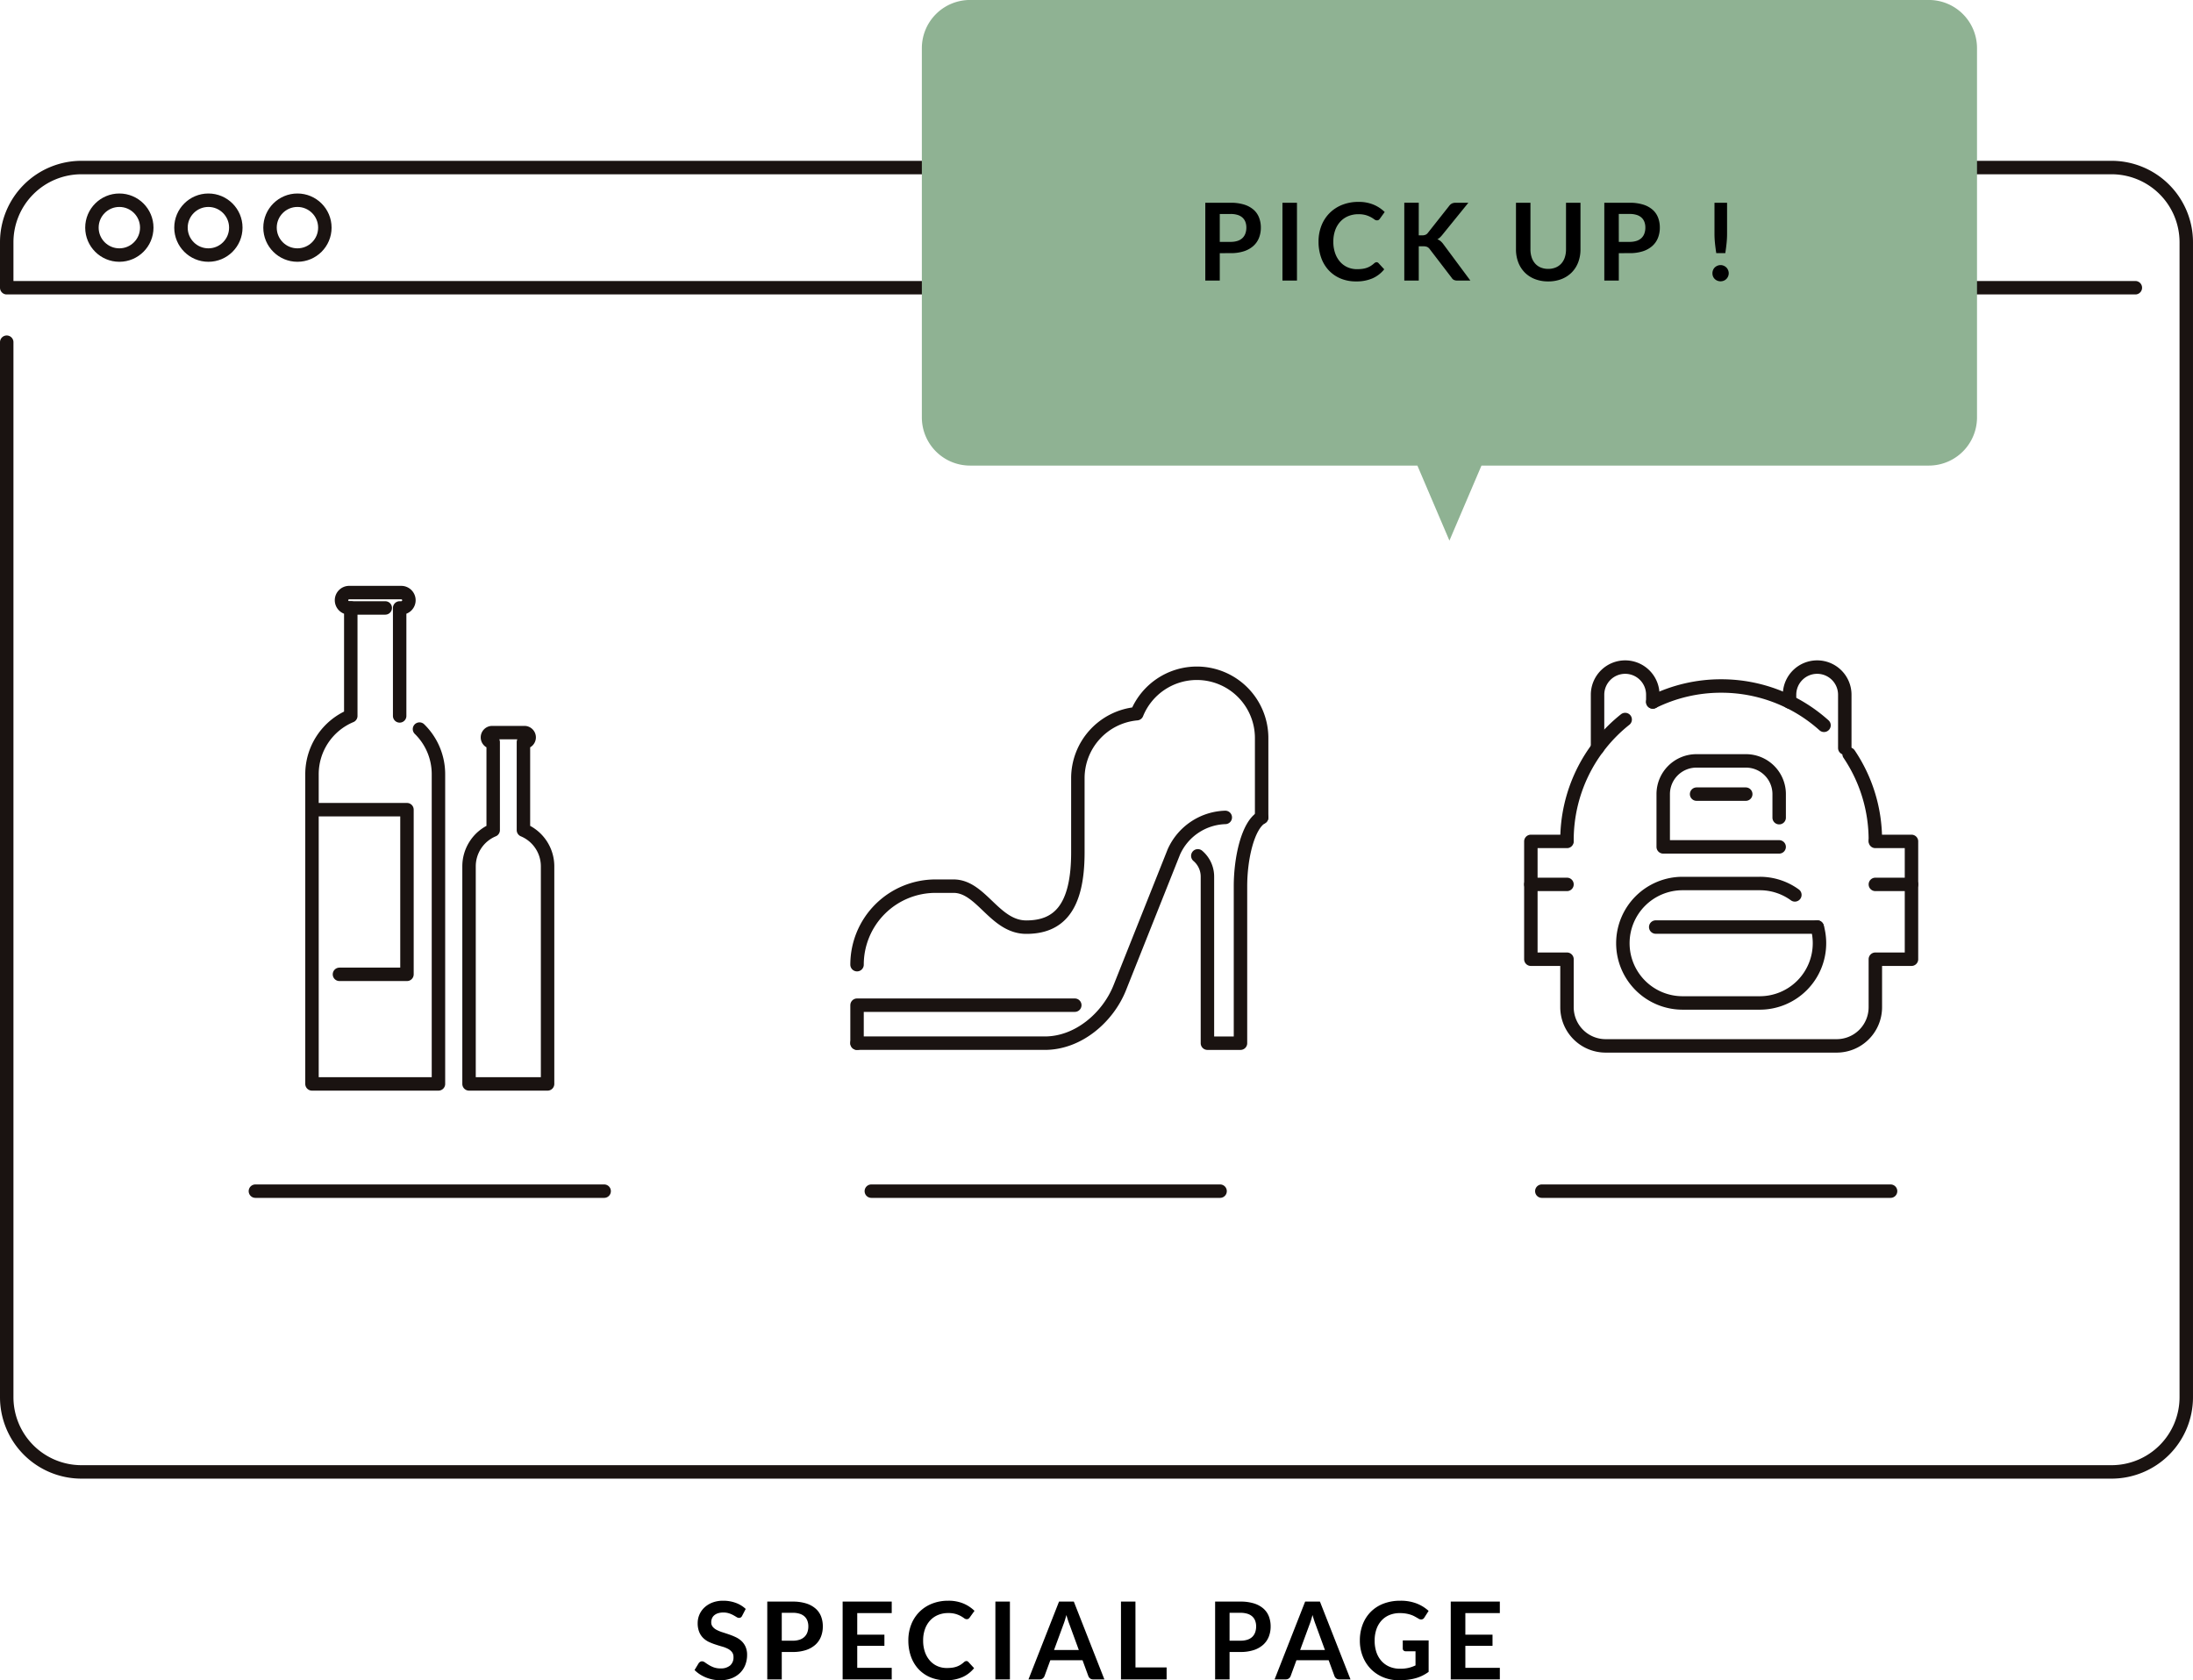 <svg xmlns="http://www.w3.org/2000/svg" width="326.12" height="249.844" viewBox="0 0 326.12 249.844">
  <g id="グループ_1261" data-name="グループ 1261" transform="translate(-24 -2363)">
    <g id="グループ_1205" data-name="グループ 1205" transform="translate(503.323 4449.496)">
      <g id="グループ_1203" data-name="グループ 1203" transform="translate(-478.323 -2061.582)">
        <g id="グループ_1200" data-name="グループ 1200" transform="translate(126.451 75.2)">
          <g id="グループ_1199" data-name="グループ 1199" transform="translate(0)">
            <path id="パス_11890" data-name="パス 11890" d="M-231.28-1920.456v-11.8a9.634,9.634,0,0,0-9.634-9.634,9.636,9.636,0,0,0-8.926,6.01,9.633,9.633,0,0,0-8.769,9.594v11.038c0,8.357-2.95,11.109-7.669,11.109s-6.685-6.094-10.814-6.094h-2.683a11.672,11.672,0,0,0-11.672,11.672" transform="translate(291.447 1941.887)" fill="none" stroke="#1a1311" stroke-linecap="round" stroke-linejoin="round" stroke-width="2"/>
            <path id="パス_11891" data-name="パス 11891" d="M-291.447-1876.645h27.921c5.049,0,9.418-3.9,11.147-8.24l8.055-20.225h0a8.676,8.676,0,0,1,7.637-5.105" transform="translate(291.447 1931.646)" fill="none" stroke="#1a1311" stroke-linecap="round" stroke-linejoin="round" stroke-width="2"/>
          </g>
          <path id="パス_11892" data-name="パス 11892" d="M-259.066-1868.954h-32.381v5.65" transform="translate(291.447 1918.305)" fill="none" stroke="#1a1311" stroke-linecap="round" stroke-linejoin="round" stroke-width="2"/>
          <path id="パス_11893" data-name="パス 11893" d="M-216.557-1904.5a4.042,4.042,0,0,1,1.43,3.135v24.722h4.915v-23.344c0-4.127,1.085-9.035,3.146-10.226" transform="translate(267.232 1931.646)" fill="none" stroke="#1a1311" stroke-linecap="round" stroke-linejoin="round" stroke-width="2"/>
        </g>
        <g id="グループ_1201" data-name="グループ 1201" transform="translate(226.653 74.279)">
          <path id="パス_11894" data-name="パス 11894" d="M-136.514-1904.942h-5.373v17.517h5.373v7.137a5.751,5.751,0,0,0,5.752,5.751h34.353a5.751,5.751,0,0,0,5.751-5.751v-7.137h5.374v-17.517h-5.374" transform="translate(141.887 1930.862)" fill="none" stroke="#1a1311" stroke-linecap="round" stroke-linejoin="round" stroke-width="2"/>
          <line id="線_556" data-name="線 556" x2="5.374" transform="translate(0 32.312)" fill="none" stroke="#1a1311" stroke-linecap="round" stroke-linejoin="round" stroke-width="2"/>
          <line id="線_557" data-name="線 557" x2="5.374" transform="translate(51.23 32.312)" fill="none" stroke="#1a1311" stroke-linecap="round" stroke-linejoin="round" stroke-width="2"/>
          <path id="パス_11895" data-name="パス 11895" d="M-95.56-1909.848H-112.8v-7.845a4.941,4.941,0,0,1,4.94-4.941h7.363a4.941,4.941,0,0,1,4.94,4.941v3.5" transform="translate(132.483 1936.582)" fill="none" stroke="#1a1311" stroke-linecap="round" stroke-linejoin="round" stroke-width="2"/>
          <line id="線_558" data-name="線 558" x2="24.01" transform="translate(18.567 38.655)" fill="none" stroke="#1a1311" stroke-linecap="round" stroke-linejoin="round" stroke-width="2"/>
          <line id="線_559" data-name="線 559" x2="7.311" transform="translate(24.646 18.89)" fill="none" stroke="#1a1311" stroke-linecap="round" stroke-linejoin="round" stroke-width="2"/>
          <path id="パス_11896" data-name="パス 11896" d="M-85.036-1938.062v-1.078a4.108,4.108,0,0,1,4.108-4.108h0a4.108,4.108,0,0,1,4.107,4.108v7.926" transform="translate(123.505 1943.248)" fill="none" stroke="#1a1311" stroke-linecap="round" stroke-linejoin="round" stroke-width="2"/>
          <path id="パス_11897" data-name="パス 11897" d="M-92.759-1889.22a8.906,8.906,0,0,1,.331,2.41h0a8.881,8.881,0,0,1-8.88,8.88h-11.478a8.881,8.881,0,0,1-8.88-8.88h0a8.881,8.881,0,0,1,8.88-8.88h11.478A8.839,8.839,0,0,1-96.09-1894" transform="translate(135.349 1927.871)" fill="none" stroke="#1a1311" stroke-linecap="round" stroke-linejoin="round" stroke-width="2"/>
          <path id="パス_11898" data-name="パス 11898" d="M-127.229-1931.214v-7.926a4.108,4.108,0,0,1,4.108-4.108h0a4.108,4.108,0,0,1,4.108,4.108v1.078" transform="translate(137.147 1943.248)" fill="none" stroke="#1a1311" stroke-linecap="round" stroke-linejoin="round" stroke-width="2"/>
          <path id="パス_11899" data-name="パス 11899" d="M-71.95-1924.133a22.82,22.82,0,0,1,3.906,12.8" transform="translate(119.274 1937.067)" fill="none" stroke="#1a1311" stroke-linecap="round" stroke-linejoin="round" stroke-width="2"/>
          <path id="パス_11900" data-name="パス 11900" d="M-115.089-1936.722a22.842,22.842,0,0,1,10.169-2.372,22.844,22.844,0,0,1,15.293,5.845" transform="translate(133.222 1941.905)" fill="none" stroke="#1a1311" stroke-linecap="round" stroke-linejoin="round" stroke-width="2"/>
          <path id="パス_11901" data-name="パス 11901" d="M-133.946-1913.783a22.885,22.885,0,0,1,8.652-17.942" transform="translate(139.319 1939.522)" fill="none" stroke="#1a1311" stroke-linecap="round" stroke-linejoin="round" stroke-width="2"/>
        </g>
        <g id="グループ_1202" data-name="グループ 1202" transform="translate(45.392 63.199)">
          <path id="パス_11902" data-name="パス 11902" d="M-398.2-1941.284v-16.054h.236a1.142,1.142,0,0,0,1.141-1.142,1.141,1.141,0,0,0-1.141-1.141h-7.74a1.142,1.142,0,0,0-1.142,1.141,1.142,1.142,0,0,0,1.142,1.142h.236v16.054a9.4,9.4,0,0,0-5.77,8.674c0,.03,0,.059,0,.089h0v45.957h18.807v-45.957h0c0-.03,0-.059,0-.089a9.37,9.37,0,0,0-2.82-6.713" transform="translate(411.241 1959.622)" fill="none" stroke="#1a1311" stroke-linecap="round" stroke-linejoin="round" stroke-width="2"/>
          <path id="パス_11903" data-name="パス 11903" d="M-368.631-1914.353v-13.081h.146a.707.707,0,0,0,.707-.707.707.707,0,0,0-.707-.707h-4.791a.707.707,0,0,0-.707.707.707.707,0,0,0,.707.707h.146v13.081a5.84,5.84,0,0,0-3.59,5.389v32.35h11.679v-32.35A5.839,5.839,0,0,0-368.631-1914.353Z" transform="translate(400.079 1949.672)" fill="none" stroke="#1a1311" stroke-linecap="round" stroke-linejoin="round" stroke-width="2"/>
          <line id="線_560" data-name="線 560" x2="5.367" transform="translate(5.533 2.284)" fill="none" stroke="#1a1311" stroke-linecap="round" stroke-linejoin="round" stroke-width="2"/>
          <path id="パス_11904" data-name="パス 11904" d="M-411.241-1911.917h14.128v24.486h-10.04" transform="translate(411.241 1944.197)" fill="none" stroke="#1a1311" stroke-linecap="round" stroke-linejoin="round" stroke-width="2"/>
        </g>
        <path id="パス_11905" data-name="パス 11905" d="M-161.777-2035.152H-478.323v-6.756a11.114,11.114,0,0,1,11.113-11.114h301.893a11.114,11.114,0,0,1,11.113,11.114v171.725a11.113,11.113,0,0,1-11.113,11.113H-467.21a11.114,11.114,0,0,1-11.113-11.113v-156.868" transform="translate(478.323 2053.021)" fill="none" stroke="#1a1311" stroke-linecap="round" stroke-linejoin="round" stroke-width="2"/>
        <circle id="楕円形_279" data-name="楕円形 279" cx="4.077" cy="4.077" r="4.077" transform="translate(12.671 4.858)" fill="none" stroke="#1a1311" stroke-linecap="round" stroke-linejoin="round" stroke-width="2"/>
        <circle id="楕円形_280" data-name="楕円形 280" cx="4.077" cy="4.077" r="4.077" transform="translate(25.913 4.858)" fill="none" stroke="#1a1311" stroke-linecap="round" stroke-linejoin="round" stroke-width="2"/>
        <circle id="楕円形_281" data-name="楕円形 281" cx="4.077" cy="4.077" r="4.077" transform="translate(39.155 4.858)" fill="none" stroke="#1a1311" stroke-linecap="round" stroke-linejoin="round" stroke-width="2"/>
        <line id="線_561" data-name="線 561" x2="51.865" transform="translate(36.979 152.205)" fill="none" stroke="#1a1311" stroke-linecap="round" stroke-linejoin="round" stroke-width="2"/>
        <line id="線_562" data-name="線 562" x2="51.865" transform="translate(128.574 152.205)" fill="none" stroke="#1a1311" stroke-linecap="round" stroke-linejoin="round" stroke-width="2"/>
        <line id="線_563" data-name="線 563" x2="51.865" transform="translate(228.282 152.205)" fill="none" stroke="#1a1311" stroke-linecap="round" stroke-linejoin="round" stroke-width="2"/>
      </g>
      <path id="パス_11889" data-name="パス 11889" d="M-5.714-1998.5H-148.3a7.163,7.163,0,0,0-7.163,7.163v54.907a7.163,7.163,0,0,0,7.163,7.163h66.528l4.765,11.157,4.765-11.157H-5.714a7.163,7.163,0,0,0,7.163-7.163v-54.907A7.163,7.163,0,0,0-5.714-1998.5Z" transform="translate(-186.772 -88)" fill="#8fb293"/>
    </g>
    <path id="パス_11969" data-name="パス 11969" d="M7.368-9.464a.594.594,0,0,1-.2.248.513.513,0,0,1-.276.072.7.7,0,0,1-.36-.124q-.2-.124-.472-.276A3.854,3.854,0,0,0,5.42-9.82a2.673,2.673,0,0,0-.86-.124,2.528,2.528,0,0,0-.78.108,1.651,1.651,0,0,0-.56.3,1.2,1.2,0,0,0-.34.46,1.51,1.51,0,0,0-.112.588A1.022,1.022,0,0,0,3-7.808a1.9,1.9,0,0,0,.6.464A5.605,5.605,0,0,0,4.456-7q.48.152.98.324a9.437,9.437,0,0,1,.98.4,3.4,3.4,0,0,1,.856.576,2.611,2.611,0,0,1,.6.852A2.959,2.959,0,0,1,8.1-3.624a3.988,3.988,0,0,1-.268,1.468A3.387,3.387,0,0,1,7.052-.964a3.693,3.693,0,0,1-1.26.8,4.639,4.639,0,0,1-1.7.292A5.494,5.494,0,0,1,3,.02,5.727,5.727,0,0,1,1.972-.288a5.368,5.368,0,0,1-.92-.48,4.527,4.527,0,0,1-.764-.624L.912-2.424a.8.8,0,0,1,.212-.188A.518.518,0,0,1,1.4-2.688a.763.763,0,0,1,.432.164q.232.164.548.364a4.205,4.205,0,0,0,.744.364,2.876,2.876,0,0,0,1.028.164,2.11,2.11,0,0,0,1.424-.436,1.566,1.566,0,0,0,.5-1.252,1.163,1.163,0,0,0-.228-.744,1.841,1.841,0,0,0-.6-.484,4.51,4.51,0,0,0-.856-.332q-.48-.136-.976-.3A8.416,8.416,0,0,1,2.44-5.56a3.162,3.162,0,0,1-.856-.584,2.657,2.657,0,0,1-.6-.9A3.43,3.43,0,0,1,.752-8.376,3.153,3.153,0,0,1,1-9.608a3.154,3.154,0,0,1,.736-1.064,3.633,3.633,0,0,1,1.188-.744,4.325,4.325,0,0,1,1.608-.28,5.4,5.4,0,0,1,1.888.32,4.262,4.262,0,0,1,1.472.9Zm5.888,5.392V0H11.1V-11.568h3.768a6.6,6.6,0,0,1,2.008.272,3.865,3.865,0,0,1,1.4.76A2.976,2.976,0,0,1,19.1-9.368,4.078,4.078,0,0,1,19.36-7.88a4.111,4.111,0,0,1-.28,1.54,3.2,3.2,0,0,1-.84,1.2,3.909,3.909,0,0,1-1.4.784,6.234,6.234,0,0,1-1.968.28Zm0-1.68h1.616A3.242,3.242,0,0,0,15.9-5.9a1.917,1.917,0,0,0,.728-.424A1.738,1.738,0,0,0,17.064-7a2.572,2.572,0,0,0,.144-.884,2.333,2.333,0,0,0-.144-.84,1.66,1.66,0,0,0-.432-.64,1.922,1.922,0,0,0-.728-.4,3.414,3.414,0,0,0-1.032-.14H13.256Zm16.352-5.816v1.712H24.48v3.208h4.04v1.656H24.48V-1.72h5.128V0h-7.3V-11.568Zm11.1,8.84a.4.4,0,0,1,.3.136l.848.92A4.657,4.657,0,0,1,40.124-.336a5.969,5.969,0,0,1-2.468.464,5.832,5.832,0,0,1-2.316-.44,5.1,5.1,0,0,1-1.756-1.224,5.359,5.359,0,0,1-1.116-1.872,7.027,7.027,0,0,1-.388-2.376,6.4,6.4,0,0,1,.432-2.388,5.472,5.472,0,0,1,1.216-1.868A5.5,5.5,0,0,1,35.6-11.26a6.45,6.45,0,0,1,2.412-.436,5.7,5.7,0,0,1,2.252.412,5.263,5.263,0,0,1,1.652,1.092l-.72,1a.653.653,0,0,1-.164.168.465.465,0,0,1-.276.072.629.629,0,0,1-.376-.144,4.655,4.655,0,0,0-.488-.312,3.978,3.978,0,0,0-.748-.312A3.849,3.849,0,0,0,38-9.864a3.874,3.874,0,0,0-1.5.284,3.334,3.334,0,0,0-1.176.812,3.736,3.736,0,0,0-.768,1.284,4.931,4.931,0,0,0-.276,1.7,5.067,5.067,0,0,0,.276,1.736,3.817,3.817,0,0,0,.748,1.28,3.194,3.194,0,0,0,1.112.8,3.437,3.437,0,0,0,1.376.276,5.994,5.994,0,0,0,.8-.048,3.379,3.379,0,0,0,.656-.152,2.912,2.912,0,0,0,.568-.268,3.549,3.549,0,0,0,.532-.4.758.758,0,0,1,.168-.116A.423.423,0,0,1,40.7-2.728ZM47.184,0h-2.16V-11.568h2.16ZM61.232,0H59.568a.727.727,0,0,1-.46-.14.8.8,0,0,1-.26-.348l-.864-2.36H53.192l-.864,2.36a.757.757,0,0,1-.252.336.708.708,0,0,1-.46.152H49.944l4.544-11.568h2.2ZM53.744-4.368h3.688L56.024-8.216q-.1-.256-.212-.6t-.228-.756q-.112.408-.22.76t-.212.616ZM65.856-1.776h4.632V0H63.7V-11.568h2.152Zm13.992-2.3V0H77.7V-11.568h3.768a6.6,6.6,0,0,1,2.008.272,3.865,3.865,0,0,1,1.4.76,2.976,2.976,0,0,1,.816,1.168,4.078,4.078,0,0,1,.264,1.488,4.111,4.111,0,0,1-.28,1.54,3.2,3.2,0,0,1-.84,1.2,3.909,3.909,0,0,1-1.4.784,6.234,6.234,0,0,1-1.968.28Zm0-1.68h1.616A3.242,3.242,0,0,0,82.5-5.9a1.917,1.917,0,0,0,.728-.424A1.738,1.738,0,0,0,83.656-7,2.572,2.572,0,0,0,83.8-7.88a2.333,2.333,0,0,0-.144-.84,1.66,1.66,0,0,0-.432-.64,1.922,1.922,0,0,0-.728-.4,3.414,3.414,0,0,0-1.032-.14H79.848ZM97.832,0H96.168a.727.727,0,0,1-.46-.14.8.8,0,0,1-.26-.348l-.864-2.36H89.792l-.864,2.36a.757.757,0,0,1-.252.336.708.708,0,0,1-.46.152H86.544l4.544-11.568h2.2ZM90.344-4.368h3.688L92.624-8.216q-.1-.256-.212-.6t-.228-.756q-.112.408-.22.76t-.212.616Zm14.864,2.784a5.384,5.384,0,0,0,1.268-.132A5.341,5.341,0,0,0,107.5-2.08v-2.1h-1.448a.452.452,0,0,1-.328-.116.38.38,0,0,1-.12-.284V-5.8h3.848v4.68a6.355,6.355,0,0,1-.916.556,5.849,5.849,0,0,1-1.016.388,7.782,7.782,0,0,1-1.156.228,10.871,10.871,0,0,1-1.328.076,6.033,6.033,0,0,1-2.328-.44,5.531,5.531,0,0,1-1.84-1.224A5.573,5.573,0,0,1,99.66-3.408a6.33,6.33,0,0,1-.436-2.376,6.534,6.534,0,0,1,.424-2.392,5.4,5.4,0,0,1,1.2-1.872,5.375,5.375,0,0,1,1.892-1.216,6.846,6.846,0,0,1,2.5-.432,6.508,6.508,0,0,1,2.452.42,5.655,5.655,0,0,1,1.756,1.092l-.624.976a.555.555,0,0,1-.488.3.726.726,0,0,1-.392-.128q-.256-.152-.524-.3a3.545,3.545,0,0,0-.592-.264,4.826,4.826,0,0,0-.728-.184,5.36,5.36,0,0,0-.932-.072,3.993,3.993,0,0,0-1.548.288,3.275,3.275,0,0,0-1.18.824,3.714,3.714,0,0,0-.752,1.288,5.047,5.047,0,0,0-.264,1.68A5.25,5.25,0,0,0,101.7-4a3.734,3.734,0,0,0,.784,1.316,3.378,3.378,0,0,0,1.2.82A3.985,3.985,0,0,0,105.208-1.584Zm14.832-9.984v1.712h-5.128v3.208h4.04v1.656h-4.04V-1.72h5.128V0h-7.3V-11.568Z" transform="translate(127 2612.717)"/>
    <path id="パス_11970" data-name="パス 11970" d="M3.392-4.072V0H1.24V-11.568H5.008a6.6,6.6,0,0,1,2.008.272,3.865,3.865,0,0,1,1.4.76,2.976,2.976,0,0,1,.816,1.168A4.078,4.078,0,0,1,9.5-7.88a4.111,4.111,0,0,1-.28,1.54,3.2,3.2,0,0,1-.84,1.2,3.909,3.909,0,0,1-1.4.784,6.234,6.234,0,0,1-1.968.28Zm0-1.68H5.008A3.242,3.242,0,0,0,6.04-5.9a1.917,1.917,0,0,0,.728-.424A1.738,1.738,0,0,0,7.2-7a2.572,2.572,0,0,0,.144-.884A2.333,2.333,0,0,0,7.2-8.72a1.66,1.66,0,0,0-.432-.64,1.922,1.922,0,0,0-.728-.4A3.414,3.414,0,0,0,5.008-9.9H3.392ZM14.872,0h-2.16V-11.568h2.16ZM26.7-2.728a.4.4,0,0,1,.3.136l.848.92A4.657,4.657,0,0,1,26.124-.336a5.969,5.969,0,0,1-2.468.464,5.832,5.832,0,0,1-2.316-.44,5.1,5.1,0,0,1-1.756-1.224,5.358,5.358,0,0,1-1.116-1.872,7.027,7.027,0,0,1-.388-2.376,6.4,6.4,0,0,1,.432-2.388,5.472,5.472,0,0,1,1.216-1.868A5.5,5.5,0,0,1,21.6-11.26a6.45,6.45,0,0,1,2.412-.436,5.7,5.7,0,0,1,2.252.412,5.263,5.263,0,0,1,1.652,1.092l-.72,1a.653.653,0,0,1-.164.168.465.465,0,0,1-.276.072.629.629,0,0,1-.376-.144,4.655,4.655,0,0,0-.488-.312,3.978,3.978,0,0,0-.748-.312A3.849,3.849,0,0,0,24-9.864a3.874,3.874,0,0,0-1.5.284,3.334,3.334,0,0,0-1.176.812,3.736,3.736,0,0,0-.768,1.284,4.931,4.931,0,0,0-.276,1.7,5.067,5.067,0,0,0,.276,1.736,3.817,3.817,0,0,0,.748,1.28,3.194,3.194,0,0,0,1.112.8,3.437,3.437,0,0,0,1.376.276,5.994,5.994,0,0,0,.8-.048,3.379,3.379,0,0,0,.656-.152,2.912,2.912,0,0,0,.568-.268,3.549,3.549,0,0,0,.532-.4.758.758,0,0,1,.168-.116A.423.423,0,0,1,26.7-2.728Zm6.28-3.992h.5a1.309,1.309,0,0,0,.5-.084.853.853,0,0,0,.344-.268l3.192-4.04a1.159,1.159,0,0,1,.42-.356,1.347,1.347,0,0,1,.556-.1H40.36l-3.9,4.808a3.526,3.526,0,0,1-.352.376,1.607,1.607,0,0,1-.36.248,1.59,1.59,0,0,1,.476.272,2.512,2.512,0,0,1,.412.448L40.656,0h-1.9a1.181,1.181,0,0,1-.572-.108.9.9,0,0,1-.316-.316L34.592-4.7a.969.969,0,0,0-.36-.3,1.4,1.4,0,0,0-.568-.092h-.68V0H30.832V-11.576h2.152ZM52.232-1.736a2.842,2.842,0,0,0,1.116-.208,2.326,2.326,0,0,0,.832-.584,2.55,2.55,0,0,0,.52-.912,3.756,3.756,0,0,0,.18-1.2v-6.928h2.152V-4.64A5.341,5.341,0,0,1,56.7-2.732a4.312,4.312,0,0,1-.956,1.512,4.361,4.361,0,0,1-1.512.992,5.335,5.335,0,0,1-2,.356,5.335,5.335,0,0,1-2-.356,4.32,4.32,0,0,1-1.508-.992,4.341,4.341,0,0,1-.952-1.512A5.341,5.341,0,0,1,47.44-4.64v-6.928h2.152v6.92a3.756,3.756,0,0,0,.18,1.2,2.625,2.625,0,0,0,.516.916,2.265,2.265,0,0,0,.828.588A2.842,2.842,0,0,0,52.232-1.736Zm10.5-2.336V0H60.576V-11.568h3.768a6.6,6.6,0,0,1,2.008.272,3.865,3.865,0,0,1,1.4.76,2.976,2.976,0,0,1,.816,1.168,4.078,4.078,0,0,1,.264,1.488,4.111,4.111,0,0,1-.28,1.54,3.2,3.2,0,0,1-.84,1.2,3.909,3.909,0,0,1-1.4.784,6.234,6.234,0,0,1-1.968.28Zm0-1.68h1.616A3.242,3.242,0,0,0,65.376-5.9a1.917,1.917,0,0,0,.728-.424A1.738,1.738,0,0,0,66.536-7a2.572,2.572,0,0,0,.144-.884,2.333,2.333,0,0,0-.144-.84,1.66,1.66,0,0,0-.432-.64,1.922,1.922,0,0,0-.728-.4,3.414,3.414,0,0,0-1.032-.14H62.728Zm16.1-5.816v4.576a13.951,13.951,0,0,1-.072,1.428q-.072.7-.192,1.484H77.224q-.12-.784-.192-1.484a13.951,13.951,0,0,1-.072-1.428v-4.576ZM76.656-1.088a1.23,1.23,0,0,1,.092-.472A1.128,1.128,0,0,1,77-1.944a1.26,1.26,0,0,1,.388-.256,1.206,1.206,0,0,1,.48-.1,1.186,1.186,0,0,1,.472.1,1.211,1.211,0,0,1,.384.256,1.211,1.211,0,0,1,.256.384,1.186,1.186,0,0,1,.1.472,1.177,1.177,0,0,1-.1.476,1.223,1.223,0,0,1-.256.38,1.158,1.158,0,0,1-.384.252,1.23,1.23,0,0,1-.472.092,1.251,1.251,0,0,1-.48-.092A1.2,1.2,0,0,1,77-.232a1.137,1.137,0,0,1-.256-.38A1.221,1.221,0,0,1,76.656-1.088Z" transform="translate(202 2404.717)"/>
  </g>
</svg>
